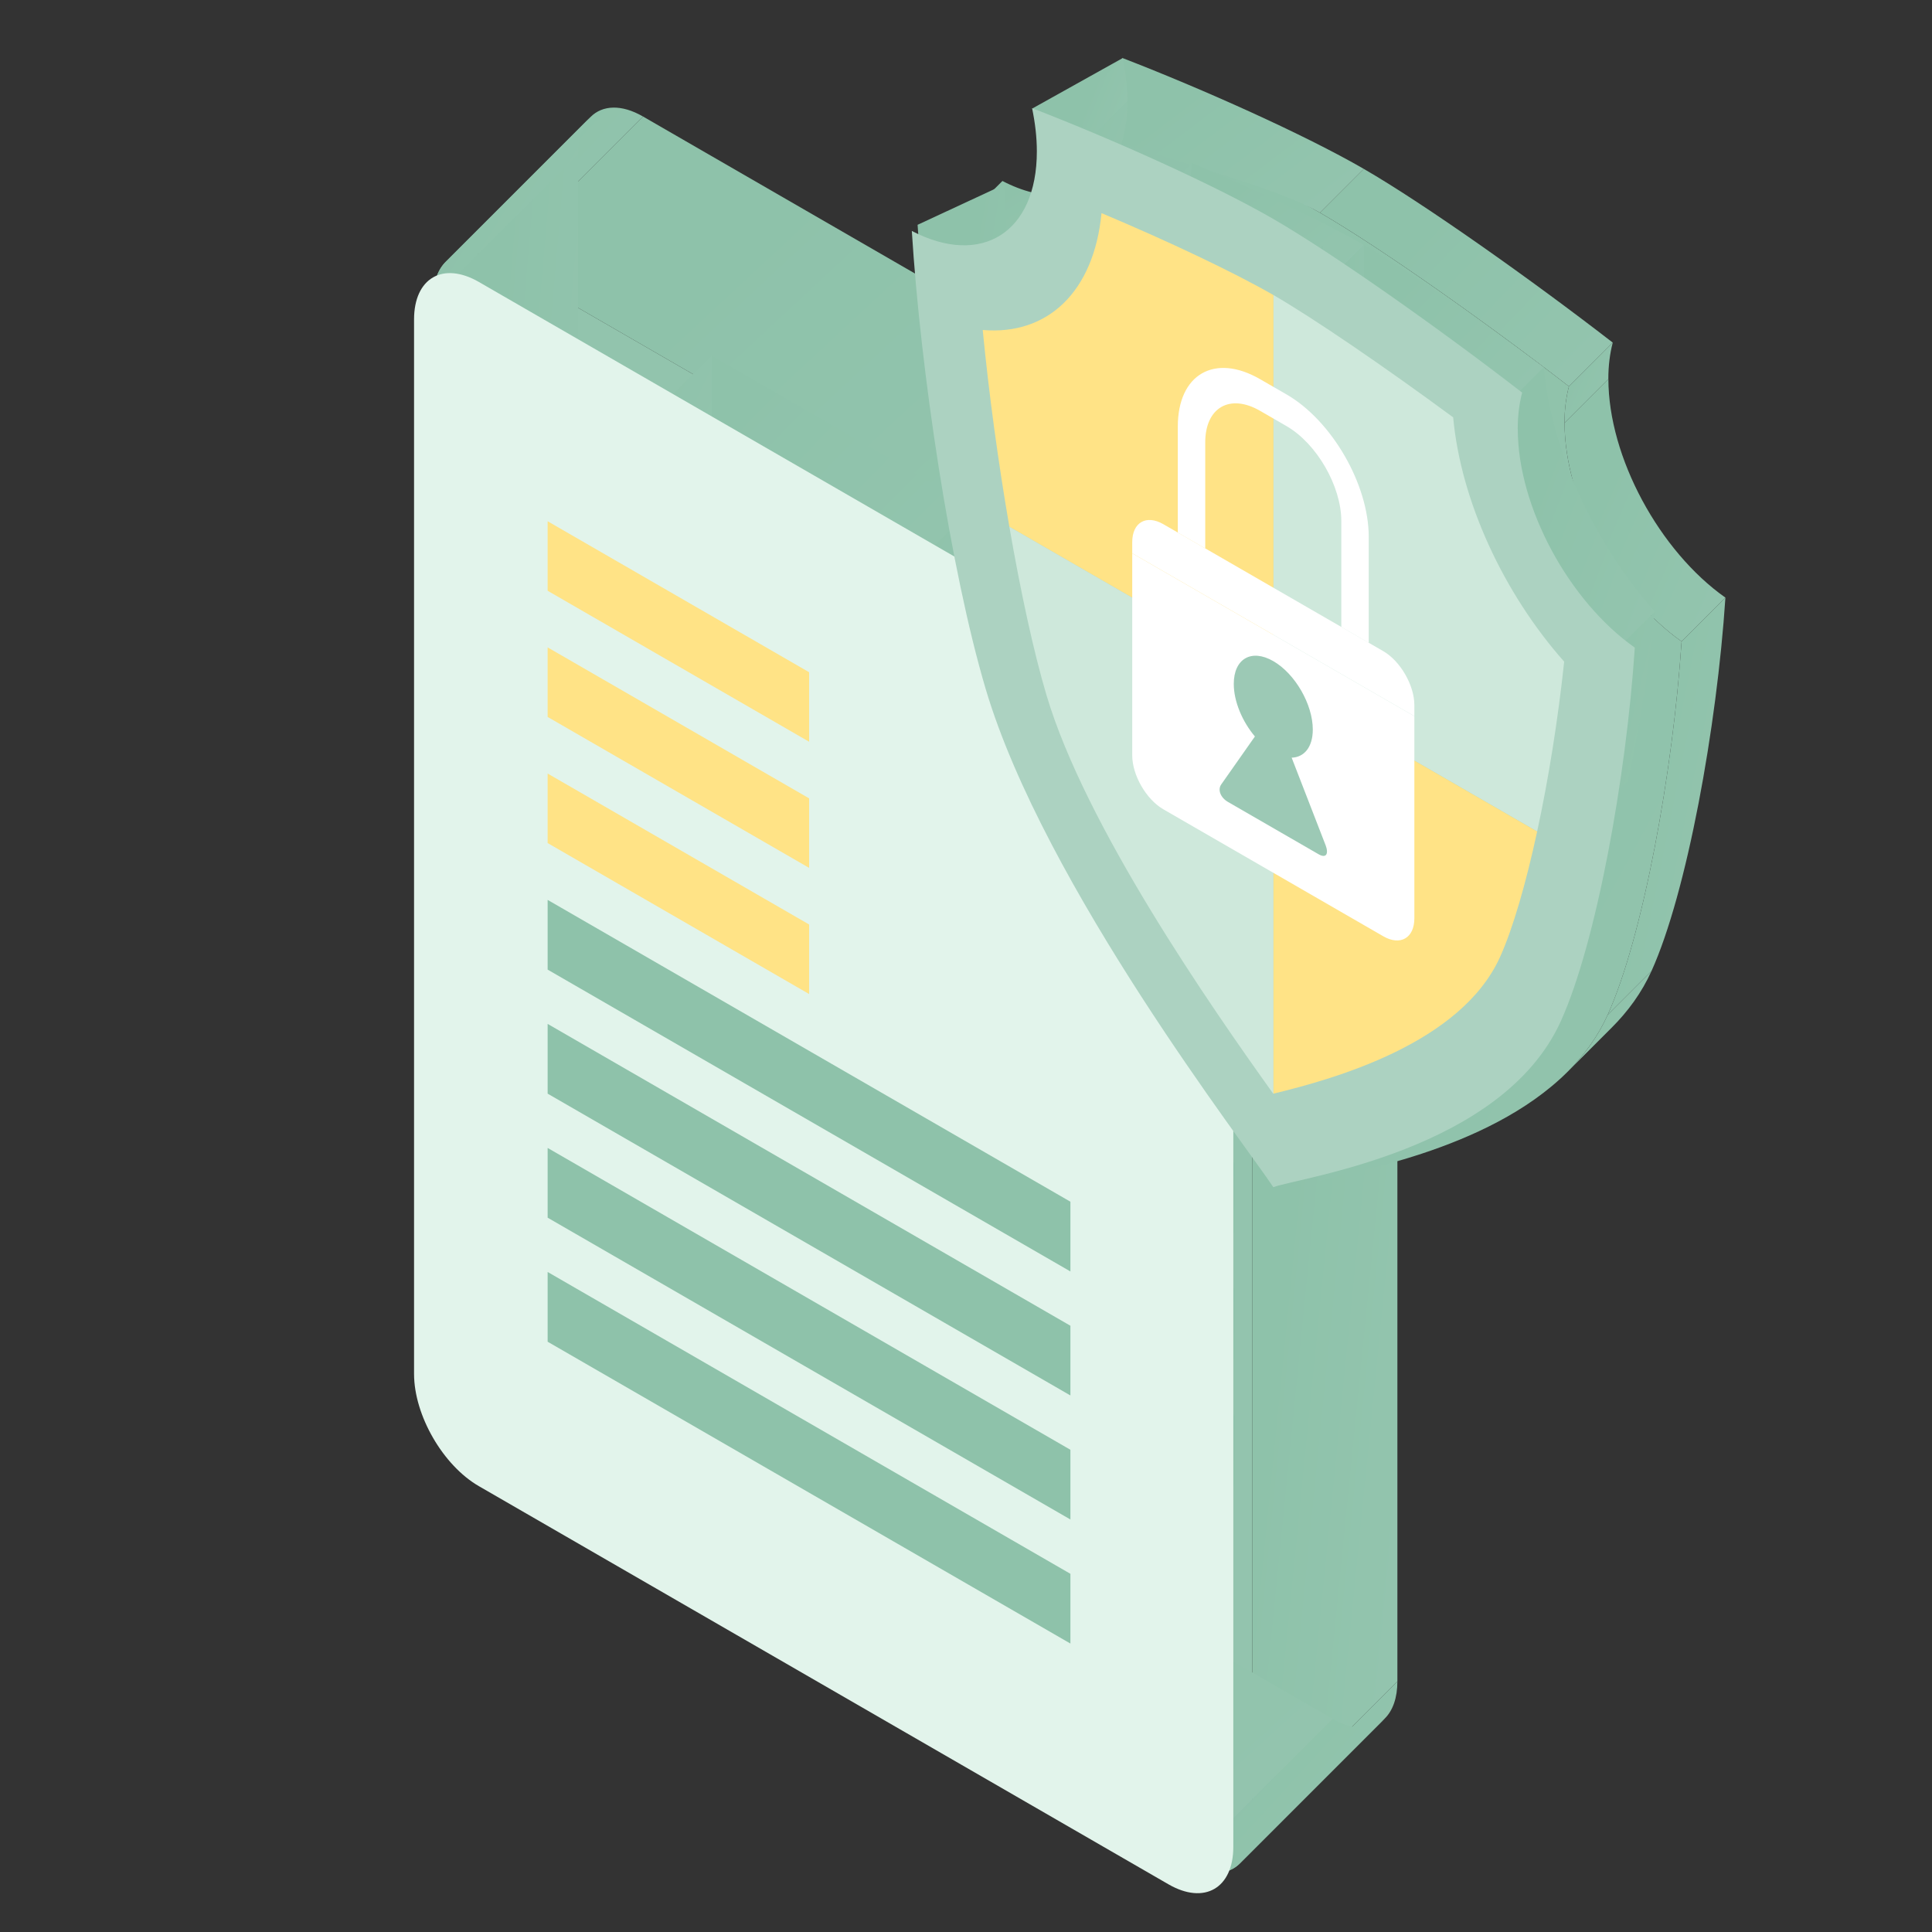 <svg width="70" height="70" viewBox="0 0 70 70" fill="none" xmlns="http://www.w3.org/2000/svg">
<rect x="0" y="0" width="70" height="70" fill="#333333" stroke="none"/>
<path d="M38.025 21.013L18.042 9.476C17.262 9.025 16.572 9.063 16.145 9.49C15.861 9.774 15.693 10.232 15.693 10.832V49.037C15.693 50.538 16.742 52.355 18.042 53.106L43.026 67.53C43.806 67.981 44.496 67.943 44.923 67.516C45.207 67.231 45.375 66.774 45.375 66.174V33.743L38.025 21.013Z" fill="url(#paint0_linear_76_329)"/>
<path d="M38.025 26.787C38.025 28.288 39.074 30.105 40.374 30.856L45.375 33.743L38.025 21.013V26.787Z" fill="url(#paint1_linear_76_329)"/>
<path d="M21.234 47.562V37.968L20.417 37.496V48.034L29.543 53.303V52.359L21.234 47.562Z" fill="url(#paint2_linear_76_329)"/>
<path d="M23.609 43.805L22.038 42.899V47.35L23.609 48.257V43.805Z" fill="url(#paint3_linear_76_329)"/>
<path d="M25.765 43.192L24.195 42.286V48.595L25.765 49.502V43.192Z" fill="url(#paint4_linear_76_329)"/>
<path d="M27.921 42.913L26.351 42.007V49.84L27.921 50.746V42.913Z" fill="url(#paint5_linear_76_329)"/>
<path d="M36.259 33.025C36.698 32.654 37.3 32.145 37.739 31.774C38.074 31.49 38.315 31.287 38.315 31.287C37.594 30.195 36.68 29.266 35.682 28.69C34.975 28.281 34.312 28.099 33.733 28.121L35.682 33.513C35.682 33.513 35.923 33.309 36.259 33.025Z" fill="url(#paint6_linear_76_329)"/>
<path d="M40.2 36.575C40.2 35.059 39.596 33.364 38.656 31.937C38.656 31.937 38.415 32.141 38.08 32.424C37.641 32.796 37.039 33.305 36.6 33.676C36.264 33.96 36.024 34.163 36.024 34.163L40.194 36.809C40.194 36.727 40.207 36.66 40.207 36.578L40.2 36.575Z" fill="url(#paint7_linear_76_329)"/>
<path d="M35.554 34.382L33.604 28.991C33.041 29.01 32.554 29.216 32.181 29.589C31.675 30.095 31.377 30.906 31.377 31.971C31.377 34.639 33.25 37.875 35.554 39.205C36.966 40.021 38.173 39.952 38.92 39.205C39.393 38.733 39.682 37.99 39.724 37.028L35.554 34.382Z" fill="url(#paint8_linear_76_329)"/>
<path d="M39.473 42.798L20.533 31.863V34.39L39.473 45.325V42.798Z" fill="url(#paint9_linear_76_329)"/>
<path d="M30.006 32.755L20.533 27.285V29.804L30.006 35.274V32.755Z" fill="url(#paint10_linear_76_329)"/>
<path d="M30.006 28.184L20.533 22.715V25.234L30.006 30.704V28.184Z" fill="url(#paint11_linear_76_329)"/>
<path d="M30.006 23.614L20.533 18.144V20.664L30.006 26.133V23.614Z" fill="url(#paint12_linear_76_329)"/>
<path d="M39.48 51.943L31.377 47.265V49.784L39.48 54.462V51.943Z" fill="url(#paint13_linear_76_329)"/>
<path d="M39.48 56.521L31.377 51.843V54.362L39.48 59.04V56.521Z" fill="url(#paint14_linear_76_329)"/>
<path d="M39.48 47.372L31.377 42.694V45.214L39.48 49.892V47.372Z" fill="url(#paint15_linear_76_329)"/>
<path d="M43.28 15.758L50.63 28.488L45.375 33.743L38.025 21.013L43.28 15.758Z" fill="url(#paint16_linear_76_329)"/>
<path d="M43.28 21.532V15.758L38.025 21.013V26.787L43.28 21.532Z" fill="url(#paint17_linear_76_329)"/>
<path d="M23.297 4.221L43.28 15.758L38.025 21.013L18.042 9.476L23.297 4.221Z" fill="url(#paint18_linear_76_329)"/>
<path d="M50.63 28.488L45.629 25.601L40.374 30.856L45.375 33.743L50.63 28.488Z" fill="url(#paint19_linear_76_329)"/>
<path d="M45.629 25.601C44.329 24.851 43.28 23.034 43.28 21.532L38.025 26.787C38.025 28.288 39.074 30.105 40.374 30.856L45.629 25.601Z" fill="url(#paint20_linear_76_329)"/>
<path d="M21.4 4.235C21.827 3.808 22.517 3.77 23.297 4.221L18.042 9.476C17.262 9.025 16.572 9.063 16.145 9.49L21.4 4.235Z" fill="url(#paint21_linear_76_329)"/>
<path d="M40.937 23.435C41.935 24.011 42.849 24.94 43.57 26.032L38.315 31.287C37.594 30.195 36.68 29.266 35.682 28.69L40.937 23.435Z" fill="url(#paint22_linear_76_329)"/>
<path d="M43.57 26.032L42.993 26.52L37.739 31.774L38.315 31.287L43.57 26.032Z" fill="url(#paint23_linear_76_329)"/>
<path d="M38.987 22.866C39.566 22.844 40.229 23.026 40.937 23.435L35.682 28.69C34.974 28.281 34.312 28.099 33.732 28.121L38.987 22.866Z" fill="url(#paint24_linear_76_329)"/>
<path d="M43.335 27.169L43.911 26.682L38.656 31.937L38.08 32.424L43.335 27.169Z" fill="url(#paint25_linear_76_329)"/>
<path d="M20.948 5.577C20.948 4.977 21.115 4.52 21.4 4.235L16.145 9.49C15.861 9.774 15.693 10.232 15.693 10.832L20.948 5.577Z" fill="url(#paint26_linear_76_329)"/>
<path d="M43.911 26.682C44.85 28.109 45.455 29.804 45.455 31.32L40.2 36.575C40.2 35.058 39.596 33.364 38.656 31.937L43.911 26.682Z" fill="url(#paint27_linear_76_329)"/>
<path d="M35.261 20.879V18.359L30.006 23.614V26.134L35.261 20.879Z" fill="url(#paint28_linear_76_329)"/>
<path d="M42.993 26.52L41.514 27.771L36.259 33.026L37.739 31.774L42.993 26.52Z" fill="url(#paint29_linear_76_329)"/>
<path d="M35.261 18.359L25.787 12.89L20.533 18.145L30.006 23.614L35.261 18.359Z" fill="url(#paint30_linear_76_329)"/>
<path d="M41.855 28.421L43.334 27.169L38.08 32.424L36.6 33.676L41.855 28.421Z" fill="url(#paint31_linear_76_329)"/>
<path d="M40.937 28.258L38.987 22.866L33.732 28.121L35.682 33.513L40.937 28.258Z" fill="url(#paint32_linear_76_329)"/>
<path d="M45.455 31.32L45.462 31.323L40.207 36.578L40.2 36.574L45.455 31.32Z" fill="url(#paint33_linear_76_329)"/>
<path d="M37.436 24.334C37.809 23.961 38.295 23.755 38.859 23.736L33.604 28.99C33.041 29.009 32.554 29.216 32.181 29.589L37.436 24.334Z" fill="url(#paint34_linear_76_329)"/>
<path d="M45.462 31.323C45.462 31.405 45.449 31.472 45.449 31.554L40.194 36.809C40.194 36.727 40.207 36.66 40.207 36.578L45.462 31.323Z" fill="url(#paint35_linear_76_329)"/>
<path d="M38.858 23.736L40.809 29.127L35.554 34.382L33.604 28.99L38.858 23.736Z" fill="url(#paint36_linear_76_329)"/>
<path d="M41.514 27.771L40.937 28.258L35.682 33.513L36.259 33.026L41.514 27.771Z" fill="url(#paint37_linear_76_329)"/>
<path d="M45.449 31.554L41.279 28.908L36.024 34.163L40.194 36.809L45.449 31.554Z" fill="url(#paint38_linear_76_329)"/>
<path d="M41.279 28.908L41.855 28.421L36.6 33.676L36.024 34.163L41.279 28.908Z" fill="url(#paint39_linear_76_329)"/>
<path d="M40.809 29.127L44.979 31.773L39.724 37.028L35.554 34.382L40.809 29.127Z" fill="url(#paint40_linear_76_329)"/>
<path d="M25.787 15.409L35.261 20.878L30.006 26.133L20.533 20.663L25.787 15.409Z" fill="url(#paint41_linear_76_329)"/>
<path d="M44.979 31.773C44.937 32.735 44.648 33.478 44.175 33.95L38.921 39.204C39.393 38.732 39.682 37.99 39.724 37.028L44.979 31.773Z" fill="url(#paint42_linear_76_329)"/>
<path d="M25.787 12.89V15.409L20.533 20.664V18.145L25.787 12.89Z" fill="url(#paint43_linear_76_329)"/>
<path d="M36.632 26.716C36.632 25.652 36.93 24.841 37.435 24.335L32.181 29.589C31.675 30.095 31.377 30.906 31.377 31.971L36.632 26.716Z" fill="url(#paint44_linear_76_329)"/>
<path d="M35.261 25.449V22.929L30.006 28.184V30.704L35.261 25.449Z" fill="url(#paint45_linear_76_329)"/>
<path d="M35.261 22.93L25.787 17.46L20.533 22.715L30.006 28.184L35.261 22.93Z" fill="url(#paint46_linear_76_329)"/>
<path d="M44.175 33.95C43.428 34.698 42.221 34.766 40.809 33.951L35.554 39.206C36.966 40.021 38.173 39.953 38.92 39.205L44.175 33.95Z" fill="url(#paint47_linear_76_329)"/>
<path d="M40.809 33.95C38.505 32.62 36.632 29.384 36.632 26.716L31.377 31.97C31.377 34.638 33.25 37.875 35.554 39.205L40.809 33.95Z" fill="url(#paint48_linear_76_329)"/>
<path d="M25.787 19.979L35.261 25.449L30.006 30.704L20.533 25.234L25.787 19.979Z" fill="url(#paint49_linear_76_329)"/>
<path d="M25.787 17.46V19.979L20.533 25.234V22.715L25.787 17.46Z" fill="url(#paint50_linear_76_329)"/>
<path d="M35.261 30.019V27.5L30.006 32.755V35.274L35.261 30.019Z" fill="url(#paint51_linear_76_329)"/>
<path d="M50.63 28.488V60.919L45.375 66.174V33.743L50.63 28.488Z" fill="url(#paint52_linear_76_329)"/>
<path d="M44.728 40.07V37.544L39.473 42.798V45.325L44.728 40.07Z" fill="url(#paint53_linear_76_329)"/>
<path d="M35.261 27.5L25.787 22.03L20.533 27.285L30.006 32.755L35.261 27.5Z" fill="url(#paint54_linear_76_329)"/>
<path d="M25.787 24.55L35.261 30.019L30.006 35.274L20.533 29.805L25.787 24.55Z" fill="url(#paint55_linear_76_329)"/>
<path d="M44.728 37.543L25.787 26.608L20.533 31.863L39.473 42.798L44.728 37.543Z" fill="url(#paint56_linear_76_329)"/>
<path d="M25.787 22.03V24.549L20.533 29.804V27.285L25.787 22.03Z" fill="url(#paint57_linear_76_329)"/>
<path d="M44.734 44.637V42.118L39.48 47.373V49.892L44.734 44.637Z" fill="url(#paint58_linear_76_329)"/>
<path d="M44.735 42.118L36.632 37.44L31.377 42.694L39.48 47.373L44.735 42.118Z" fill="url(#paint59_linear_76_329)"/>
<path d="M25.787 29.135L44.728 40.07L39.473 45.325L20.533 34.39L25.787 29.135Z" fill="url(#paint60_linear_76_329)"/>
<path d="M36.632 39.959L44.735 44.637L39.48 49.891L31.377 45.213L36.632 39.959Z" fill="url(#paint61_linear_76_329)"/>
<path d="M36.632 37.44V39.959L31.377 45.214V42.694L36.632 37.44Z" fill="url(#paint62_linear_76_329)"/>
<path d="M25.787 26.608V29.135L20.533 34.389V31.863L25.787 26.608Z" fill="url(#paint63_linear_76_329)"/>
<path d="M44.734 49.207V46.688L39.48 51.943V54.462L44.734 49.207Z" fill="url(#paint64_linear_76_329)"/>
<path d="M44.735 46.688L36.632 42.01L31.377 47.265L39.48 51.943L44.735 46.688Z" fill="url(#paint65_linear_76_329)"/>
<path d="M20.948 43.782V5.577L15.693 10.832V49.037L20.948 43.782Z" fill="url(#paint66_linear_76_329)"/>
<path d="M33.176 37.659L31.605 36.752L26.351 42.007L27.921 42.914L33.176 37.659Z" fill="url(#paint67_linear_76_329)"/>
<path d="M36.632 44.529L44.735 49.207L39.48 54.462L31.377 49.784L36.632 44.529Z" fill="url(#paint68_linear_76_329)"/>
<path d="M25.672 32.241L26.489 32.713L21.234 37.968L20.417 37.496L25.672 32.241Z" fill="url(#paint69_linear_76_329)"/>
<path d="M36.632 42.01V44.529L31.377 49.784V47.265L36.632 42.01Z" fill="url(#paint70_linear_76_329)"/>
<path d="M31.02 37.937L29.449 37.031L24.195 42.285L25.765 43.192L31.02 37.937Z" fill="url(#paint71_linear_76_329)"/>
<path d="M44.734 53.785V51.266L39.48 56.521V59.04L44.734 53.785Z" fill="url(#paint72_linear_76_329)"/>
<path d="M44.735 51.266L36.632 46.588L31.377 51.843L39.48 56.521L44.735 51.266Z" fill="url(#paint73_linear_76_329)"/>
<path d="M33.176 45.492V37.659L27.921 42.913V50.746L33.176 45.492Z" fill="url(#paint74_linear_76_329)"/>
<path d="M31.605 36.752V44.585L26.351 49.84V42.007L31.605 36.752Z" fill="url(#paint75_linear_76_329)"/>
<path d="M28.864 38.55L27.293 37.644L22.038 42.899L23.609 43.805L28.864 38.55Z" fill="url(#paint76_linear_76_329)"/>
<path d="M31.02 44.247V37.937L25.765 43.192V49.501L31.02 44.247Z" fill="url(#paint77_linear_76_329)"/>
<path d="M29.449 37.031V43.34L24.195 48.595V42.285L29.449 37.031Z" fill="url(#paint78_linear_76_329)"/>
<path d="M36.632 49.107L44.735 53.785L39.48 59.04L31.377 54.361L36.632 49.107Z" fill="url(#paint79_linear_76_329)"/>
<path d="M26.489 32.713V42.307L21.234 47.562V37.968L26.489 32.713Z" fill="url(#paint80_linear_76_329)"/>
<path d="M50.63 60.919C50.63 61.52 50.462 61.977 50.177 62.261L44.923 67.516C45.207 67.231 45.375 66.774 45.375 66.174L50.63 60.919Z" fill="url(#paint81_linear_76_329)"/>
<path d="M36.632 46.588V49.107L31.377 54.362V51.843L36.632 46.588Z" fill="url(#paint82_linear_76_329)"/>
<path d="M25.672 42.779V32.241L20.417 37.496V48.034L25.672 42.779Z" fill="url(#paint83_linear_76_329)"/>
<path d="M28.864 43.002V38.55L23.609 43.805V48.257L28.864 43.002Z" fill="url(#paint84_linear_76_329)"/>
<path d="M27.293 37.644V42.095L22.038 47.35V42.899L27.293 37.644Z" fill="url(#paint85_linear_76_329)"/>
<path d="M31.605 44.585L33.176 45.491L27.921 50.746L26.351 49.84L31.605 44.585Z" fill="url(#paint86_linear_76_329)"/>
<path d="M34.798 47.104V48.048L29.543 53.303V52.359L34.798 47.104Z" fill="url(#paint87_linear_76_329)"/>
<path d="M50.177 62.261C49.751 62.688 49.061 62.726 48.281 62.276L43.026 67.53C43.806 67.981 44.496 67.943 44.922 67.516L50.177 62.261Z" fill="url(#paint88_linear_76_329)"/>
<path d="M29.449 43.34L31.02 44.247L25.765 49.502L24.195 48.595L29.449 43.34Z" fill="url(#paint89_linear_76_329)"/>
<path d="M26.489 42.307L34.797 47.104L29.543 52.359L21.234 47.562L26.489 42.307Z" fill="url(#paint90_linear_76_329)"/>
<path d="M27.293 42.095L28.864 43.002L23.609 48.257L22.038 47.35L27.293 42.095Z" fill="url(#paint91_linear_76_329)"/>
<path d="M34.797 48.048L25.672 42.779L20.417 48.034L29.543 53.303L34.797 48.048Z" fill="url(#paint92_linear_76_329)"/>
<path d="M48.281 62.276L23.297 47.851L18.042 53.106L43.026 67.53L48.281 62.276Z" fill="url(#paint93_linear_76_329)"/>
<path d="M23.297 47.851C21.997 47.1 20.948 45.283 20.948 43.782L15.693 49.037C15.693 50.538 16.742 52.355 18.042 53.106L23.297 47.851Z" fill="url(#paint94_linear_76_329)"/>
<path d="M37.335 21.755L17.352 10.217C16.052 9.467 15.002 10.072 15.002 11.574V49.779C15.002 51.28 16.052 53.097 17.352 53.847L42.336 68.272C43.636 69.023 44.685 68.417 44.685 66.916V34.485L37.335 21.755Z" fill="#E2F4EB"/>
<path d="M37.335 27.529C37.335 29.03 38.384 30.847 39.684 31.598L44.684 34.485L37.335 21.755V27.529Z" fill="#EAF4EF"/>
<path d="M38.783 43.54L19.842 32.605V35.131L38.783 46.067V43.54Z" fill="#8EC2AA"/>
<path d="M38.783 48.034L19.842 37.098V39.625L38.783 50.56V48.034Z" fill="#8EC2AA"/>
<path d="M38.783 52.528L19.842 41.592V44.119L38.783 55.054V52.528Z" fill="#8EC2AA"/>
<path d="M38.783 57.022L19.842 46.086V48.613L38.783 59.549V57.022Z" fill="#8EC2AA"/>
<path d="M29.316 33.496L19.842 28.027V30.546L29.316 36.016V33.496Z" fill="#FFE386"/>
<path d="M29.316 28.926L19.842 23.456V25.976L29.316 31.445V28.926Z" fill="#FFE386"/>
<path d="M29.316 24.356L19.842 18.886V21.405L29.316 26.875V24.356Z" fill="#FFE386"/>
<path d="M56.685 15.322C56.685 14.834 56.742 14.393 56.845 14.001C53.904 11.724 49.987 8.955 47.827 7.708C45.666 6.46 41.992 4.815 39.089 3.693C39.199 4.224 39.262 4.752 39.262 5.26C39.262 6.475 38.921 7.401 38.343 7.979C37.52 8.802 36.215 8.916 34.732 8.144C35.043 13.188 36.129 20.428 37.408 24.738C39.528 31.877 46.858 41.31 47.829 42.788C48.639 42.491 53.859 41.769 56.805 38.824C57.396 38.234 57.895 37.554 58.249 36.77C59.531 33.935 60.618 27.929 60.927 23.241C58.543 21.561 56.687 18.154 56.687 15.32L56.685 15.322Z" fill="url(#paint95_linear_76_329)"/>
<path d="M57.389 29.903C57.798 28.014 58.144 25.854 58.367 23.748C56.176 21.275 54.624 17.931 54.346 14.898C51.856 13.061 49.297 11.312 47.834 10.465V24.384L57.389 29.901V29.903Z" fill="url(#paint96_linear_76_329)"/>
<path d="M47.834 10.467L47.827 10.463C46.42 9.651 44.013 8.51 41.605 7.498C41.47 8.903 40.994 9.998 40.268 10.725C39.515 11.478 38.493 11.835 37.301 11.732C37.525 14.053 37.867 16.552 38.266 18.862L47.834 24.386V10.467Z" fill="url(#paint97_linear_76_329)"/>
<path d="M38.266 18.862C38.674 21.222 39.143 23.386 39.61 24.958C41.022 29.712 45.565 36.245 47.827 39.403C47.829 39.404 47.833 39.402 47.834 39.401V24.386L38.266 18.862Z" fill="url(#paint98_linear_76_329)"/>
<path d="M47.834 24.386V39.401C49.65 38.961 52.926 38.048 54.881 36.094C55.364 35.611 55.766 35.065 56.045 34.447C56.512 33.412 56.981 31.791 57.389 29.903L47.834 24.386Z" fill="url(#paint99_linear_76_329)"/>
<path d="M52.94 25.322C52.94 24.605 52.432 23.726 51.812 23.368L43.846 18.769C43.473 18.553 43.141 18.573 42.935 18.779C42.798 18.916 42.718 19.134 42.718 19.42V19.822L52.94 25.724V25.322Z" fill="url(#paint100_linear_76_329)"/>
<path d="M42.718 19.824V27.145C42.718 27.861 43.225 28.741 43.846 29.099L51.812 33.698C52.184 33.913 52.516 33.893 52.722 33.688C52.859 33.551 52.94 33.333 52.94 33.047V25.726L42.718 19.824Z" fill="url(#paint101_linear_76_329)"/>
<path d="M51.286 23.067L50.293 22.493V18.653C50.293 17.389 49.402 15.846 48.307 15.214L47.348 14.66C46.691 14.28 46.107 14.314 45.745 14.676C45.505 14.916 45.362 15.302 45.362 15.807V19.647L44.369 19.073V15.233C44.369 14.475 44.582 13.897 44.943 13.536C45.485 12.993 46.361 12.943 47.348 13.513L48.307 14.066C49.95 15.015 51.286 17.329 51.286 19.227V23.067Z" fill="url(#paint102_linear_76_329)"/>
<path d="M49.715 30.377L48.494 27.228C48.688 27.222 48.856 27.151 48.985 27.023C49.158 26.85 49.26 26.573 49.26 26.209C49.26 25.297 48.62 24.186 47.829 23.729C47.353 23.455 46.933 23.479 46.673 23.739C46.499 23.912 46.397 24.19 46.397 24.556C46.397 25.191 46.708 25.921 47.163 26.46L45.942 28.198C45.806 28.391 45.917 28.675 46.189 28.833L49.47 30.727C49.594 30.799 49.684 30.804 49.733 30.755C49.791 30.698 49.79 30.565 49.717 30.378L49.715 30.377Z" fill="url(#paint103_linear_76_329)"/>
<path d="M58.433 12.413C58.33 12.805 58.273 13.246 58.273 13.734L56.685 15.322C56.685 14.834 56.742 14.393 56.845 14.001L58.433 12.413Z" fill="url(#paint104_linear_76_329)"/>
<path d="M49.414 6.12C51.575 7.367 55.492 10.136 58.433 12.413L56.845 14.001C53.904 11.724 49.987 8.955 47.827 7.708L49.414 6.12Z" fill="url(#paint105_linear_76_329)"/>
<path d="M58.273 13.733L58.275 13.732L56.687 15.32L56.685 15.322L58.273 13.733Z" fill="url(#paint106_linear_76_329)"/>
<path d="M58.275 13.732C58.275 16.567 60.13 19.973 62.515 21.653L60.927 23.241C58.543 21.561 56.687 18.154 56.687 15.32L58.275 13.732Z" fill="url(#paint107_linear_76_329)"/>
<path d="M49.422 8.877C50.885 9.724 53.444 11.473 55.934 13.31L54.346 14.898C51.856 13.061 49.297 11.312 47.834 10.465L49.422 8.877Z" fill="url(#paint108_linear_76_329)"/>
<path d="M40.676 2.105C43.58 3.227 47.254 4.872 49.415 6.12L47.827 7.708C45.666 6.46 40.189 5.342 37.409 3.928L40.676 2.105Z" fill="url(#paint109_linear_76_329)"/>
<path d="M49.414 8.875L49.422 8.88L47.834 10.468L47.827 10.463L49.414 8.875Z" fill="url(#paint110_linear_76_329)"/>
<path d="M55.934 13.31C56.212 16.343 57.764 19.687 59.956 22.16L58.368 23.748C56.176 21.275 54.624 17.931 54.346 14.898L55.934 13.31Z" fill="url(#paint111_linear_76_329)"/>
<path d="M43.193 5.91C45.601 6.922 48.008 8.063 49.415 8.875L47.827 10.463C46.421 9.651 44.013 8.51 41.605 7.498L43.193 5.91Z" fill="url(#paint112_linear_76_329)"/>
<path d="M40.85 3.672C40.85 3.164 40.787 2.637 40.677 2.105L39.089 3.693C39.2 4.225 39.262 4.752 39.262 5.26L40.85 3.672Z" fill="url(#paint113_linear_76_329)"/>
<path d="M49.895 12.478L48.936 11.925L47.348 13.512L48.307 14.066L49.895 12.478Z" fill="url(#paint114_linear_76_329)"/>
<path d="M52.874 17.639C52.874 15.741 51.538 13.427 49.895 12.478L48.307 14.066C49.95 15.015 51.286 17.329 51.286 19.227L52.874 17.639Z" fill="url(#paint115_linear_76_329)"/>
<path d="M48.936 13.072L49.895 13.626L48.307 15.213L47.348 14.66L48.936 13.072Z" fill="url(#paint116_linear_76_329)"/>
<path d="M48.936 11.925C47.949 11.355 47.073 11.406 46.531 11.948L44.943 13.536C45.485 12.993 46.361 12.943 47.348 13.513L48.936 11.925Z" fill="url(#paint117_linear_76_329)"/>
<path d="M49.895 13.626C50.99 14.258 51.881 15.801 51.881 17.065L50.293 18.653C50.293 17.389 49.402 15.846 48.307 15.214L49.895 13.626Z" fill="url(#paint118_linear_76_329)"/>
<path d="M39.931 6.391C40.509 5.813 40.85 4.887 40.85 3.672L39.262 5.26C39.262 6.475 38.921 7.401 38.343 7.979L39.931 6.391Z" fill="url(#paint119_linear_76_329)"/>
<path d="M47.333 13.088C47.695 12.727 48.279 12.693 48.936 13.072L47.348 14.66C46.691 14.281 46.107 14.315 45.745 14.676L47.333 13.088Z" fill="url(#paint120_linear_76_329)"/>
<path d="M41.856 9.137C42.582 8.41 43.057 7.315 43.193 5.91L41.605 7.498C41.47 8.903 40.994 9.998 40.268 10.725L41.856 9.137Z" fill="url(#paint121_linear_76_329)"/>
<path d="M59.956 22.16C59.732 24.266 59.386 26.426 58.977 28.315L57.389 29.903C57.798 28.014 58.144 25.854 58.367 23.748L59.956 22.16Z" fill="url(#paint122_linear_76_329)"/>
<path d="M49.422 22.796V8.877L47.834 10.465V24.384L49.422 22.796Z" fill="url(#paint123_linear_76_329)"/>
<path d="M47.936 8.88V22.798L46.348 24.386V10.468L47.936 8.88Z" fill="url(#paint124_linear_76_329)"/>
<path d="M45.464 14.219C45.464 13.714 45.606 13.329 45.847 13.088L44.259 14.676C44.019 14.916 43.876 15.302 43.876 15.807L45.464 14.219Z" fill="url(#paint125_linear_76_329)"/>
<path d="M45.044 11.948C44.684 12.309 44.47 12.887 44.47 13.645L42.882 15.233C42.882 14.475 43.096 13.897 43.456 13.536L45.044 11.948Z" fill="url(#paint126_linear_76_329)"/>
<path d="M51.388 21.479V17.639L49.8 19.227V23.067L51.388 21.479Z" fill="url(#paint127_linear_76_329)"/>
<path d="M50.394 17.065V20.905L48.806 22.493V18.653L50.394 17.065Z" fill="url(#paint128_linear_76_329)"/>
<path d="M62.515 21.653C62.206 26.341 61.119 32.347 59.837 35.182L58.249 36.77C59.531 33.935 60.618 27.929 60.927 23.241L62.515 21.653Z" fill="url(#paint129_linear_76_329)"/>
<path d="M36.32 6.557C37.803 7.328 39.107 7.215 39.931 6.391L38.343 7.979C37.52 8.803 36.215 8.916 34.732 8.144L36.32 6.557Z" fill="url(#paint130_linear_76_329)"/>
<path d="M51.913 21.78C52.534 22.138 53.041 23.017 53.041 23.733L51.453 25.322C51.453 24.605 50.946 23.726 50.325 23.368L51.913 21.78Z" fill="url(#paint131_linear_76_329)"/>
<path d="M50.394 20.905L51.388 21.479L49.8 23.067L48.806 22.493L50.394 20.905Z" fill="url(#paint132_linear_76_329)"/>
<path d="M45.464 18.059V14.219L43.876 15.807V19.647L45.464 18.059Z" fill="url(#paint133_linear_76_329)"/>
<path d="M37.403 10.144C38.594 10.247 39.616 9.89 40.369 9.138L38.782 10.724C38.029 11.477 37.007 11.835 35.815 11.732L37.403 10.144Z" fill="url(#paint134_linear_76_329)"/>
<path d="M57.491 28.315V28.312L55.903 29.9V29.903L57.491 28.315Z" fill="url(#paint135_linear_76_329)"/>
<path d="M53.041 23.734V24.136L51.453 25.724V25.322L53.041 23.734Z" fill="url(#paint136_linear_76_329)"/>
<path d="M44.47 13.645V17.485L42.882 19.073V15.233L44.47 13.645Z" fill="url(#paint137_linear_76_329)"/>
<path d="M43.947 17.181L51.913 21.78L50.325 23.368L42.359 18.769L43.947 17.181Z" fill="url(#paint138_linear_76_329)"/>
<path d="M44.47 17.485L45.464 18.059L43.876 19.647L42.882 19.073L44.47 17.485Z" fill="url(#paint139_linear_76_329)"/>
<path d="M57.491 28.312L47.936 22.796L46.348 24.384L55.903 29.9L57.491 28.312Z" fill="url(#paint140_linear_76_329)"/>
<path d="M47.936 22.798L57.491 28.315L55.903 29.902L46.348 24.386L47.936 22.798Z" fill="url(#paint141_linear_76_329)"/>
<path d="M53.041 24.136L42.819 18.234L41.231 19.822L51.453 25.724L53.041 24.136Z" fill="url(#paint142_linear_76_329)"/>
<path d="M42.819 18.236L53.041 24.138L51.453 25.726L41.231 19.824L42.819 18.236Z" fill="url(#paint143_linear_76_329)"/>
<path d="M43.037 17.191C43.242 16.985 43.574 16.965 43.947 17.18L42.359 18.768C41.986 18.553 41.654 18.573 41.449 18.779L43.037 17.191Z" fill="url(#paint144_linear_76_329)"/>
<path d="M57.491 28.315C57.083 30.203 56.614 31.824 56.147 32.859L54.559 34.447C55.026 33.411 55.495 31.791 55.903 29.903L57.491 28.315Z" fill="url(#paint145_linear_76_329)"/>
<path d="M42.819 17.832C42.819 17.546 42.9 17.328 43.037 17.191L41.449 18.779C41.312 18.916 41.231 19.134 41.231 19.42L42.819 17.832Z" fill="url(#paint146_linear_76_329)"/>
<path d="M47.93 22.141C48.722 22.598 49.362 23.709 49.362 24.621L47.774 26.209C47.774 25.297 47.134 24.186 46.342 23.729L47.93 22.141Z" fill="url(#paint147_linear_76_329)"/>
<path d="M53.041 24.138V31.459L51.453 33.047V25.726L53.041 24.138Z" fill="url(#paint148_linear_76_329)"/>
<path d="M46.775 22.151C47.035 21.891 47.455 21.867 47.93 22.142L46.342 23.73C45.867 23.455 45.447 23.479 45.187 23.739L46.775 22.151Z" fill="url(#paint149_linear_76_329)"/>
<path d="M42.819 18.234V17.832L41.231 19.42V19.822L42.819 18.234Z" fill="url(#paint150_linear_76_329)"/>
<path d="M49.362 24.621C49.362 24.985 49.26 25.262 49.087 25.435L47.499 27.023C47.672 26.85 47.774 26.573 47.774 26.209L49.362 24.621Z" fill="url(#paint151_linear_76_329)"/>
<path d="M38.368 17.274C37.969 14.964 37.627 12.465 37.403 10.144L35.815 11.732C36.039 14.053 36.381 16.552 36.78 18.862L38.368 17.274Z" fill="url(#paint152_linear_76_329)"/>
<path d="M46.499 22.968C46.499 22.603 46.601 22.324 46.774 22.151L45.187 23.739C45.013 23.912 44.911 24.191 44.911 24.556L46.499 22.968Z" fill="url(#paint153_linear_76_329)"/>
<path d="M49.086 25.435C48.958 25.564 48.79 25.634 48.595 25.64L47.007 27.228C47.202 27.222 47.37 27.151 47.498 27.023L49.086 25.435Z" fill="url(#paint154_linear_76_329)"/>
<path d="M47.936 22.798L38.368 17.274L36.78 18.862L46.348 24.386L47.936 22.798Z" fill="url(#paint155_linear_76_329)"/>
<path d="M47.265 24.872C46.81 24.333 46.499 23.603 46.499 22.968L44.911 24.556C44.911 25.191 45.222 25.921 45.677 26.46L47.265 24.872Z" fill="url(#paint156_linear_76_329)"/>
<path d="M48.595 25.64L49.817 28.789L48.229 30.377L47.007 27.228L48.595 25.64Z" fill="url(#paint157_linear_76_329)"/>
<path d="M56.147 32.859C55.868 33.477 55.465 34.023 54.983 34.506L53.397 36.092C53.879 35.61 54.28 35.064 54.559 34.447L56.147 32.859Z" fill="url(#paint158_linear_76_329)"/>
<path d="M59.837 35.182C59.483 35.966 58.984 36.646 58.393 37.236L56.807 38.822C57.397 38.232 57.896 37.553 58.249 36.77L59.837 35.182Z" fill="url(#paint159_linear_76_329)"/>
<path d="M37.51 23.15C36.23 18.84 36.693 11.732 36.382 6.688L33.246 8.145C33.557 13.188 34.642 20.428 35.922 24.738L37.51 23.15Z" fill="url(#paint160_linear_76_329)"/>
<path d="M53.041 31.459C53.041 31.745 52.96 31.963 52.824 32.1L51.236 33.688C51.373 33.551 51.453 33.333 51.453 33.047L53.041 31.459Z" fill="url(#paint161_linear_76_329)"/>
<path d="M49.817 28.789L49.819 28.79L48.231 30.378L48.229 30.377L49.817 28.789Z" fill="url(#paint162_linear_76_329)"/>
<path d="M42.819 25.557V18.236L41.231 19.824V27.145L42.819 25.557Z" fill="url(#paint163_linear_76_329)"/>
<path d="M46.044 26.61L47.265 24.872L45.677 26.46L44.456 28.198L46.044 26.61Z" fill="url(#paint164_linear_76_329)"/>
<path d="M49.819 28.79C49.891 28.978 49.892 29.11 49.835 29.167L48.247 30.755C48.304 30.698 48.303 30.566 48.231 30.378L49.819 28.79Z" fill="url(#paint165_linear_76_329)"/>
<path d="M49.835 29.167C49.786 29.216 49.696 29.21 49.572 29.139L47.984 30.727C48.108 30.799 48.198 30.804 48.247 30.755L49.835 29.167Z" fill="url(#paint166_linear_76_329)"/>
<path d="M52.824 32.1C52.618 32.305 52.286 32.325 51.913 32.11L50.325 33.698C50.698 33.913 51.03 33.893 51.236 33.688L52.824 32.1Z" fill="url(#paint167_linear_76_329)"/>
<path d="M49.572 29.139L46.291 27.245L44.703 28.833L47.984 30.727L49.572 29.139Z" fill="url(#paint168_linear_76_329)"/>
<path d="M46.291 27.245C46.018 27.088 45.908 26.803 46.044 26.61L44.456 28.198C44.32 28.391 44.431 28.675 44.703 28.833L46.291 27.245Z" fill="url(#paint169_linear_76_329)"/>
<path d="M39.712 23.37C39.245 21.798 38.776 19.634 38.368 17.274L36.78 18.862C37.188 21.222 37.657 23.386 38.123 24.957L39.712 23.37Z" fill="url(#paint170_linear_76_329)"/>
<path d="M51.913 32.11L43.947 27.511L42.359 29.099L50.325 33.698L51.913 32.11Z" fill="url(#paint171_linear_76_329)"/>
<path d="M47.936 22.798V37.813L46.348 39.401V24.386L47.936 22.798Z" fill="url(#paint172_linear_76_329)"/>
<path d="M43.947 27.511C43.327 27.153 42.819 26.274 42.819 25.557L41.231 27.145C41.231 27.862 41.739 28.741 42.359 29.099L43.947 27.511Z" fill="url(#paint173_linear_76_329)"/>
<path d="M54.983 34.506C53.028 36.46 49.751 37.373 47.936 37.813L46.348 39.401C48.163 38.962 51.44 38.048 53.395 36.094L54.983 34.506Z" fill="url(#paint174_linear_76_329)"/>
<path d="M47.928 37.815C45.666 34.657 41.123 28.124 39.712 23.37L38.123 24.958C39.535 29.712 44.079 36.245 46.34 39.403L47.928 37.815Z" fill="url(#paint175_linear_76_329)"/>
<path d="M56.907 37.236C53.961 40.181 48.74 40.903 47.93 41.2L46.342 42.788C47.152 42.491 52.373 41.769 55.319 38.824L56.907 37.236Z" fill="url(#paint176_linear_76_329)"/>
<path d="M47.93 41.201C46.96 39.722 39.63 30.289 37.51 23.15L35.922 24.738C38.042 31.877 45.372 41.31 46.342 42.789L47.93 41.201Z" fill="url(#paint177_linear_76_329)"/>
<path d="M47.936 37.813C47.934 37.814 47.93 37.816 47.928 37.815L46.34 39.403C46.342 39.404 46.346 39.402 46.348 39.401L46.348 39.401L47.936 37.813L47.936 37.813Z" fill="url(#paint178_linear_76_329)"/>
<path d="M54.99 15.546C54.99 15.058 55.047 14.617 55.15 14.225C52.209 11.948 48.292 9.179 46.132 7.932C43.971 6.684 40.297 5.039 37.394 3.918C37.505 4.449 37.567 4.976 37.567 5.484C37.567 8.432 35.56 9.681 33.037 8.368C33.349 13.412 34.434 20.652 35.713 24.962C37.833 32.101 45.163 41.534 46.134 43.013C47.106 42.656 54.436 41.687 56.554 36.994C57.836 34.159 58.923 28.153 59.232 23.465C56.848 21.785 54.992 18.379 54.992 15.544L54.99 15.546Z" fill="#ACD2C1"/>
<path d="M55.694 30.127C56.103 28.238 56.449 26.078 56.673 23.973C54.481 21.499 52.929 18.155 52.651 15.122C50.161 13.286 47.602 11.536 46.14 10.69V24.608L55.694 30.125V30.127Z" fill="#CEE8DB"/>
<path d="M46.139 10.692L46.132 10.687C44.726 9.875 42.318 8.735 39.91 7.722C39.634 10.585 37.948 12.158 35.606 11.956C35.83 14.277 36.172 16.776 36.571 19.086L46.139 24.61V10.692Z" fill="#FFE386"/>
<path d="M36.571 19.086C36.98 21.446 37.448 23.61 37.915 25.182C39.327 29.936 43.87 36.469 46.132 39.627C46.134 39.628 46.138 39.626 46.139 39.625V24.61L36.571 19.086Z" fill="#CEE8DB"/>
<path d="M46.14 24.61V39.625C48.403 39.077 52.941 37.791 54.351 34.671C54.817 33.636 55.286 32.016 55.694 30.127L46.14 24.61Z" fill="#FFE386"/>
<path d="M51.245 25.546C51.245 24.829 50.737 23.95 50.117 23.592L42.151 18.993C41.53 18.635 41.023 18.928 41.023 19.644V20.046L51.245 25.948V25.546Z" fill="white"/>
<path d="M41.023 20.048V27.369C41.023 28.086 41.53 28.965 42.151 29.323L50.117 33.922C50.737 34.28 51.245 33.987 51.245 33.271V25.95L41.023 20.048Z" fill="white"/>
<path d="M49.592 23.291L48.598 22.717V18.877C48.598 17.613 47.707 16.07 46.612 15.438L45.653 14.884C44.559 14.252 43.668 14.766 43.668 16.031V19.871L42.674 19.297V15.457C42.674 13.559 44.01 12.788 45.653 13.737L46.612 14.29C48.256 15.239 49.592 17.553 49.592 19.451V23.291Z" fill="white"/>
<path d="M48.02 30.601L46.799 27.452C47.254 27.439 47.565 27.068 47.565 26.433C47.565 25.521 46.925 24.411 46.134 23.954C45.342 23.497 44.702 23.866 44.702 24.78C44.702 25.416 45.013 26.145 45.468 26.684L44.247 28.422C44.111 28.616 44.222 28.9 44.494 29.057L47.775 30.951C48.045 31.107 48.156 30.949 48.022 30.602L48.02 30.601Z" fill="#9CC9B5"/>
<defs>
<linearGradient id="paint0_linear_76_329" x1="-60.8" y1="-302.35" x2="596.818" y2="56.511" gradientUnits="userSpaceOnUse">
<stop stop-color="#8EC2AA"/>
<stop offset="1" stop-color="#9CC9B5"/>
</linearGradient>
<linearGradient id="paint1_linear_76_329" x1="-60.8" y1="-302.35" x2="596.818" y2="56.511" gradientUnits="userSpaceOnUse">
<stop stop-color="#8EC2AA"/>
<stop offset="1" stop-color="#9CC9B5"/>
</linearGradient>
<linearGradient id="paint2_linear_76_329" x1="-60.8" y1="-302.35" x2="596.818" y2="56.511" gradientUnits="userSpaceOnUse">
<stop stop-color="#8EC2AA"/>
<stop offset="1" stop-color="#9CC9B5"/>
</linearGradient>
<linearGradient id="paint3_linear_76_329" x1="-60.8" y1="-302.35" x2="596.818" y2="56.511" gradientUnits="userSpaceOnUse">
<stop stop-color="#8EC2AA"/>
<stop offset="1" stop-color="#9CC9B5"/>
</linearGradient>
<linearGradient id="paint4_linear_76_329" x1="-60.8" y1="-302.35" x2="596.818" y2="56.511" gradientUnits="userSpaceOnUse">
<stop stop-color="#8EC2AA"/>
<stop offset="1" stop-color="#9CC9B5"/>
</linearGradient>
<linearGradient id="paint5_linear_76_329" x1="-60.8" y1="-302.35" x2="596.818" y2="56.511" gradientUnits="userSpaceOnUse">
<stop stop-color="#8EC2AA"/>
<stop offset="1" stop-color="#9CC9B5"/>
</linearGradient>
<linearGradient id="paint6_linear_76_329" x1="-60.8" y1="-302.35" x2="596.818" y2="56.511" gradientUnits="userSpaceOnUse">
<stop stop-color="#8EC2AA"/>
<stop offset="1" stop-color="#9CC9B5"/>
</linearGradient>
<linearGradient id="paint7_linear_76_329" x1="-60.8" y1="-302.35" x2="596.818" y2="56.511" gradientUnits="userSpaceOnUse">
<stop stop-color="#8EC2AA"/>
<stop offset="1" stop-color="#9CC9B5"/>
</linearGradient>
<linearGradient id="paint8_linear_76_329" x1="-60.8" y1="-302.35" x2="596.818" y2="56.511" gradientUnits="userSpaceOnUse">
<stop stop-color="#8EC2AA"/>
<stop offset="1" stop-color="#9CC9B5"/>
</linearGradient>
<linearGradient id="paint9_linear_76_329" x1="-60.8" y1="-302.35" x2="596.818" y2="56.511" gradientUnits="userSpaceOnUse">
<stop stop-color="#8EC2AA"/>
<stop offset="1" stop-color="#9CC9B5"/>
</linearGradient>
<linearGradient id="paint10_linear_76_329" x1="-60.8" y1="-302.35" x2="596.818" y2="56.511" gradientUnits="userSpaceOnUse">
<stop stop-color="#8EC2AA"/>
<stop offset="1" stop-color="#9CC9B5"/>
</linearGradient>
<linearGradient id="paint11_linear_76_329" x1="-60.8" y1="-302.35" x2="596.818" y2="56.511" gradientUnits="userSpaceOnUse">
<stop stop-color="#8EC2AA"/>
<stop offset="1" stop-color="#9CC9B5"/>
</linearGradient>
<linearGradient id="paint12_linear_76_329" x1="-60.8" y1="-302.35" x2="596.818" y2="56.511" gradientUnits="userSpaceOnUse">
<stop stop-color="#8EC2AA"/>
<stop offset="1" stop-color="#9CC9B5"/>
</linearGradient>
<linearGradient id="paint13_linear_76_329" x1="-60.8" y1="-302.35" x2="596.818" y2="56.511" gradientUnits="userSpaceOnUse">
<stop stop-color="#8EC2AA"/>
<stop offset="1" stop-color="#9CC9B5"/>
</linearGradient>
<linearGradient id="paint14_linear_76_329" x1="-60.8" y1="-302.35" x2="596.818" y2="56.511" gradientUnits="userSpaceOnUse">
<stop stop-color="#8EC2AA"/>
<stop offset="1" stop-color="#9CC9B5"/>
</linearGradient>
<linearGradient id="paint15_linear_76_329" x1="-60.8" y1="-302.35" x2="596.818" y2="56.511" gradientUnits="userSpaceOnUse">
<stop stop-color="#8EC2AA"/>
<stop offset="1" stop-color="#9CC9B5"/>
</linearGradient>
<linearGradient id="paint16_linear_76_329" x1="44.327" y1="15.758" x2="74.773" y2="31.026" gradientUnits="userSpaceOnUse">
<stop stop-color="#8EC2AA"/>
<stop offset="1" stop-color="#9CC9B5"/>
</linearGradient>
<linearGradient id="paint17_linear_76_329" x1="40.653" y1="15.758" x2="54.883" y2="20.61" gradientUnits="userSpaceOnUse">
<stop stop-color="#8EC2AA"/>
<stop offset="1" stop-color="#9CC9B5"/>
</linearGradient>
<linearGradient id="paint18_linear_76_329" x1="30.661" y1="4.221" x2="66.037" y2="42.266" gradientUnits="userSpaceOnUse">
<stop stop-color="#8EC2AA"/>
<stop offset="1" stop-color="#9CC9B5"/>
</linearGradient>
<linearGradient id="paint19_linear_76_329" x1="45.502" y1="25.601" x2="62.608" y2="41.018" gradientUnits="userSpaceOnUse">
<stop stop-color="#8EC2AA"/>
<stop offset="1" stop-color="#9CC9B5"/>
</linearGradient>
<linearGradient id="paint20_linear_76_329" x1="41.827" y1="21.532" x2="58.973" y2="31.538" gradientUnits="userSpaceOnUse">
<stop stop-color="#8EC2AA"/>
<stop offset="1" stop-color="#9CC9B5"/>
</linearGradient>
<linearGradient id="paint21_linear_76_329" x1="19.721" y1="3.899" x2="31.485" y2="14.665" gradientUnits="userSpaceOnUse">
<stop stop-color="#8EC2AA"/>
<stop offset="1" stop-color="#9CC9B5"/>
</linearGradient>
<linearGradient id="paint22_linear_76_329" x1="39.626" y1="23.435" x2="55.347" y2="34.734" gradientUnits="userSpaceOnUse">
<stop stop-color="#8EC2AA"/>
<stop offset="1" stop-color="#9CC9B5"/>
</linearGradient>
<linearGradient id="paint23_linear_76_329" x1="40.654" y1="26.032" x2="52.19" y2="34.414" gradientUnits="userSpaceOnUse">
<stop stop-color="#8EC2AA"/>
<stop offset="1" stop-color="#9CC9B5"/>
</linearGradient>
<linearGradient id="paint24_linear_76_329" x1="37.335" y1="22.864" x2="49.548" y2="33.673" gradientUnits="userSpaceOnUse">
<stop stop-color="#8EC2AA"/>
<stop offset="1" stop-color="#9CC9B5"/>
</linearGradient>
<linearGradient id="paint25_linear_76_329" x1="40.995" y1="26.682" x2="52.531" y2="35.064" gradientUnits="userSpaceOnUse">
<stop stop-color="#8EC2AA"/>
<stop offset="1" stop-color="#9CC9B5"/>
</linearGradient>
<linearGradient id="paint26_linear_76_329" x1="18.546" y1="4.235" x2="31.019" y2="11.956" gradientUnits="userSpaceOnUse">
<stop stop-color="#8EC2AA"/>
<stop offset="1" stop-color="#9CC9B5"/>
</linearGradient>
<linearGradient id="paint27_linear_76_329" x1="42.056" y1="26.682" x2="58.606" y2="34.822" gradientUnits="userSpaceOnUse">
<stop stop-color="#8EC2AA"/>
<stop offset="1" stop-color="#9CC9B5"/>
</linearGradient>
<linearGradient id="paint28_linear_76_329" x1="32.633" y1="18.359" x2="45.507" y2="24.586" gradientUnits="userSpaceOnUse">
<stop stop-color="#8EC2AA"/>
<stop offset="1" stop-color="#9CC9B5"/>
</linearGradient>
<linearGradient id="paint29_linear_76_329" x1="39.626" y1="26.52" x2="52.772" y2="36.256" gradientUnits="userSpaceOnUse">
<stop stop-color="#8EC2AA"/>
<stop offset="1" stop-color="#9CC9B5"/>
</linearGradient>
<linearGradient id="paint30_linear_76_329" x1="27.897" y1="12.89" x2="50.547" y2="35.147" gradientUnits="userSpaceOnUse">
<stop stop-color="#8EC2AA"/>
<stop offset="1" stop-color="#9CC9B5"/>
</linearGradient>
<linearGradient id="paint31_linear_76_329" x1="39.967" y1="27.169" x2="53.113" y2="36.907" gradientUnits="userSpaceOnUse">
<stop stop-color="#8EC2AA"/>
<stop offset="1" stop-color="#9CC9B5"/>
</linearGradient>
<linearGradient id="paint32_linear_76_329" x1="37.335" y1="22.866" x2="54.977" y2="31.409" gradientUnits="userSpaceOnUse">
<stop stop-color="#8EC2AA"/>
<stop offset="1" stop-color="#9CC9B5"/>
</linearGradient>
<linearGradient id="paint33_linear_76_329" x1="42.831" y1="31.32" x2="53.346" y2="38.847" gradientUnits="userSpaceOnUse">
<stop stop-color="#8EC2AA"/>
<stop offset="1" stop-color="#9CC9B5"/>
</linearGradient>
<linearGradient id="paint34_linear_76_329" x1="35.52" y1="23.736" x2="47.634" y2="33.624" gradientUnits="userSpaceOnUse">
<stop stop-color="#8EC2AA"/>
<stop offset="1" stop-color="#9CC9B5"/>
</linearGradient>
<linearGradient id="paint35_linear_76_329" x1="42.828" y1="31.323" x2="53.644" y2="38.756" gradientUnits="userSpaceOnUse">
<stop stop-color="#8EC2AA"/>
<stop offset="1" stop-color="#9CC9B5"/>
</linearGradient>
<linearGradient id="paint36_linear_76_329" x1="37.206" y1="23.736" x2="54.849" y2="32.279" gradientUnits="userSpaceOnUse">
<stop stop-color="#8EC2AA"/>
<stop offset="1" stop-color="#9CC9B5"/>
</linearGradient>
<linearGradient id="paint37_linear_76_329" x1="38.598" y1="27.771" x2="50.134" y2="36.153" gradientUnits="userSpaceOnUse">
<stop stop-color="#8EC2AA"/>
<stop offset="1" stop-color="#9CC9B5"/>
</linearGradient>
<linearGradient id="paint38_linear_76_329" x1="40.736" y1="28.908" x2="57.218" y2="42.977" gradientUnits="userSpaceOnUse">
<stop stop-color="#8EC2AA"/>
<stop offset="1" stop-color="#9CC9B5"/>
</linearGradient>
<linearGradient id="paint39_linear_76_329" x1="38.939" y1="28.421" x2="50.475" y2="36.803" gradientUnits="userSpaceOnUse">
<stop stop-color="#8EC2AA"/>
<stop offset="1" stop-color="#9CC9B5"/>
</linearGradient>
<linearGradient id="paint40_linear_76_329" x1="40.266" y1="29.127" x2="56.748" y2="43.196" gradientUnits="userSpaceOnUse">
<stop stop-color="#8EC2AA"/>
<stop offset="1" stop-color="#9CC9B5"/>
</linearGradient>
<linearGradient id="paint41_linear_76_329" x1="27.897" y1="15.409" x2="50.547" y2="37.666" gradientUnits="userSpaceOnUse">
<stop stop-color="#8EC2AA"/>
<stop offset="1" stop-color="#9CC9B5"/>
</linearGradient>
<linearGradient id="paint42_linear_76_329" x1="41.95" y1="31.773" x2="55.614" y2="39.744" gradientUnits="userSpaceOnUse">
<stop stop-color="#8EC2AA"/>
<stop offset="1" stop-color="#9CC9B5"/>
</linearGradient>
<linearGradient id="paint43_linear_76_329" x1="23.16" y1="12.89" x2="36.033" y2="19.116" gradientUnits="userSpaceOnUse">
<stop stop-color="#8EC2AA"/>
<stop offset="1" stop-color="#9CC9B5"/>
</linearGradient>
<linearGradient id="paint44_linear_76_329" x1="34.406" y1="24.334" x2="48.257" y2="32.198" gradientUnits="userSpaceOnUse">
<stop stop-color="#8EC2AA"/>
<stop offset="1" stop-color="#9CC9B5"/>
</linearGradient>
<linearGradient id="paint45_linear_76_329" x1="32.633" y1="22.929" x2="45.507" y2="29.156" gradientUnits="userSpaceOnUse">
<stop stop-color="#8EC2AA"/>
<stop offset="1" stop-color="#9CC9B5"/>
</linearGradient>
<linearGradient id="paint46_linear_76_329" x1="27.897" y1="17.46" x2="50.547" y2="39.717" gradientUnits="userSpaceOnUse">
<stop stop-color="#8EC2AA"/>
<stop offset="1" stop-color="#9CC9B5"/>
</linearGradient>
<linearGradient id="paint47_linear_76_329" x1="39.864" y1="33.95" x2="52.185" y2="46.962" gradientUnits="userSpaceOnUse">
<stop stop-color="#8EC2AA"/>
<stop offset="1" stop-color="#9CC9B5"/>
</linearGradient>
<linearGradient id="paint48_linear_76_329" x1="36.093" y1="26.716" x2="58.16" y2="38.64" gradientUnits="userSpaceOnUse">
<stop stop-color="#8EC2AA"/>
<stop offset="1" stop-color="#9CC9B5"/>
</linearGradient>
<linearGradient id="paint49_linear_76_329" x1="27.897" y1="19.979" x2="50.547" y2="42.237" gradientUnits="userSpaceOnUse">
<stop stop-color="#8EC2AA"/>
<stop offset="1" stop-color="#9CC9B5"/>
</linearGradient>
<linearGradient id="paint50_linear_76_329" x1="23.16" y1="17.46" x2="36.033" y2="23.686" gradientUnits="userSpaceOnUse">
<stop stop-color="#8EC2AA"/>
<stop offset="1" stop-color="#9CC9B5"/>
</linearGradient>
<linearGradient id="paint51_linear_76_329" x1="32.633" y1="27.5" x2="45.507" y2="33.726" gradientUnits="userSpaceOnUse">
<stop stop-color="#8EC2AA"/>
<stop offset="1" stop-color="#9CC9B5"/>
</linearGradient>
<linearGradient id="paint52_linear_76_329" x1="48.002" y1="28.488" x2="63.73" y2="30.058" gradientUnits="userSpaceOnUse">
<stop stop-color="#8EC2AA"/>
<stop offset="1" stop-color="#9CC9B5"/>
</linearGradient>
<linearGradient id="paint53_linear_76_329" x1="42.101" y1="37.544" x2="54.978" y2="43.766" gradientUnits="userSpaceOnUse">
<stop stop-color="#8EC2AA"/>
<stop offset="1" stop-color="#9CC9B5"/>
</linearGradient>
<linearGradient id="paint54_linear_76_329" x1="27.897" y1="22.03" x2="50.547" y2="44.288" gradientUnits="userSpaceOnUse">
<stop stop-color="#8EC2AA"/>
<stop offset="1" stop-color="#9CC9B5"/>
</linearGradient>
<linearGradient id="paint55_linear_76_329" x1="27.897" y1="24.55" x2="50.547" y2="46.807" gradientUnits="userSpaceOnUse">
<stop stop-color="#8EC2AA"/>
<stop offset="1" stop-color="#9CC9B5"/>
</linearGradient>
<linearGradient id="paint56_linear_76_329" x1="32.63" y1="26.608" x2="66.752" y2="63.095" gradientUnits="userSpaceOnUse">
<stop stop-color="#8EC2AA"/>
<stop offset="1" stop-color="#9CC9B5"/>
</linearGradient>
<linearGradient id="paint57_linear_76_329" x1="23.16" y1="22.03" x2="36.033" y2="28.256" gradientUnits="userSpaceOnUse">
<stop stop-color="#8EC2AA"/>
<stop offset="1" stop-color="#9CC9B5"/>
</linearGradient>
<linearGradient id="paint58_linear_76_329" x1="42.107" y1="42.118" x2="54.98" y2="48.344" gradientUnits="userSpaceOnUse">
<stop stop-color="#8EC2AA"/>
<stop offset="1" stop-color="#9CC9B5"/>
</linearGradient>
<linearGradient id="paint59_linear_76_329" x1="38.056" y1="37.44" x2="59.022" y2="57.614" gradientUnits="userSpaceOnUse">
<stop stop-color="#8EC2AA"/>
<stop offset="1" stop-color="#9CC9B5"/>
</linearGradient>
<linearGradient id="paint60_linear_76_329" x1="32.63" y1="29.135" x2="66.752" y2="65.622" gradientUnits="userSpaceOnUse">
<stop stop-color="#8EC2AA"/>
<stop offset="1" stop-color="#9CC9B5"/>
</linearGradient>
<linearGradient id="paint61_linear_76_329" x1="38.056" y1="39.959" x2="59.022" y2="60.132" gradientUnits="userSpaceOnUse">
<stop stop-color="#8EC2AA"/>
<stop offset="1" stop-color="#9CC9B5"/>
</linearGradient>
<linearGradient id="paint62_linear_76_329" x1="34.004" y1="37.44" x2="46.878" y2="43.666" gradientUnits="userSpaceOnUse">
<stop stop-color="#8EC2AA"/>
<stop offset="1" stop-color="#9CC9B5"/>
</linearGradient>
<linearGradient id="paint63_linear_76_329" x1="23.16" y1="26.608" x2="36.038" y2="32.83" gradientUnits="userSpaceOnUse">
<stop stop-color="#8EC2AA"/>
<stop offset="1" stop-color="#9CC9B5"/>
</linearGradient>
<linearGradient id="paint64_linear_76_329" x1="42.107" y1="46.688" x2="54.98" y2="52.914" gradientUnits="userSpaceOnUse">
<stop stop-color="#8EC2AA"/>
<stop offset="1" stop-color="#9CC9B5"/>
</linearGradient>
<linearGradient id="paint65_linear_76_329" x1="38.056" y1="42.01" x2="59.022" y2="62.184" gradientUnits="userSpaceOnUse">
<stop stop-color="#8EC2AA"/>
<stop offset="1" stop-color="#9CC9B5"/>
</linearGradient>
<linearGradient id="paint66_linear_76_329" x1="18.32" y1="5.577" x2="34.087" y2="6.941" gradientUnits="userSpaceOnUse">
<stop stop-color="#8EC2AA"/>
<stop offset="1" stop-color="#9CC9B5"/>
</linearGradient>
<linearGradient id="paint67_linear_76_329" x1="29.763" y1="36.752" x2="42.434" y2="46.795" gradientUnits="userSpaceOnUse">
<stop stop-color="#8EC2AA"/>
<stop offset="1" stop-color="#9CC9B5"/>
</linearGradient>
<linearGradient id="paint68_linear_76_329" x1="38.056" y1="44.529" x2="59.022" y2="64.703" gradientUnits="userSpaceOnUse">
<stop stop-color="#8EC2AA"/>
<stop offset="1" stop-color="#9CC9B5"/>
</linearGradient>
<linearGradient id="paint69_linear_76_329" x1="23.453" y1="32.241" x2="35.102" y2="41.08" gradientUnits="userSpaceOnUse">
<stop stop-color="#8EC2AA"/>
<stop offset="1" stop-color="#9CC9B5"/>
</linearGradient>
<linearGradient id="paint70_linear_76_329" x1="34.004" y1="42.01" x2="46.878" y2="48.236" gradientUnits="userSpaceOnUse">
<stop stop-color="#8EC2AA"/>
<stop offset="1" stop-color="#9CC9B5"/>
</linearGradient>
<linearGradient id="paint71_linear_76_329" x1="27.607" y1="37.031" x2="40.278" y2="47.074" gradientUnits="userSpaceOnUse">
<stop stop-color="#8EC2AA"/>
<stop offset="1" stop-color="#9CC9B5"/>
</linearGradient>
<linearGradient id="paint72_linear_76_329" x1="42.107" y1="51.266" x2="54.98" y2="57.492" gradientUnits="userSpaceOnUse">
<stop stop-color="#8EC2AA"/>
<stop offset="1" stop-color="#9CC9B5"/>
</linearGradient>
<linearGradient id="paint73_linear_76_329" x1="38.056" y1="46.588" x2="59.022" y2="66.761" gradientUnits="userSpaceOnUse">
<stop stop-color="#8EC2AA"/>
<stop offset="1" stop-color="#9CC9B5"/>
</linearGradient>
<linearGradient id="paint74_linear_76_329" x1="30.548" y1="37.659" x2="45.222" y2="41.874" gradientUnits="userSpaceOnUse">
<stop stop-color="#8EC2AA"/>
<stop offset="1" stop-color="#9CC9B5"/>
</linearGradient>
<linearGradient id="paint75_linear_76_329" x1="28.978" y1="36.752" x2="43.651" y2="40.968" gradientUnits="userSpaceOnUse">
<stop stop-color="#8EC2AA"/>
<stop offset="1" stop-color="#9CC9B5"/>
</linearGradient>
<linearGradient id="paint76_linear_76_329" x1="25.451" y1="37.644" x2="38.122" y2="47.687" gradientUnits="userSpaceOnUse">
<stop stop-color="#8EC2AA"/>
<stop offset="1" stop-color="#9CC9B5"/>
</linearGradient>
<linearGradient id="paint77_linear_76_329" x1="28.392" y1="37.937" x2="42.758" y2="42.608" gradientUnits="userSpaceOnUse">
<stop stop-color="#8EC2AA"/>
<stop offset="1" stop-color="#9CC9B5"/>
</linearGradient>
<linearGradient id="paint78_linear_76_329" x1="26.822" y1="37.031" x2="41.188" y2="41.702" gradientUnits="userSpaceOnUse">
<stop stop-color="#8EC2AA"/>
<stop offset="1" stop-color="#9CC9B5"/>
</linearGradient>
<linearGradient id="paint79_linear_76_329" x1="38.056" y1="49.107" x2="59.022" y2="69.281" gradientUnits="userSpaceOnUse">
<stop stop-color="#8EC2AA"/>
<stop offset="1" stop-color="#9CC9B5"/>
</linearGradient>
<linearGradient id="paint80_linear_76_329" x1="23.861" y1="32.713" x2="38.789" y2="36.493" gradientUnits="userSpaceOnUse">
<stop stop-color="#8EC2AA"/>
<stop offset="1" stop-color="#9CC9B5"/>
</linearGradient>
<linearGradient id="paint81_linear_76_329" x1="47.776" y1="60.919" x2="60.248" y2="68.64" gradientUnits="userSpaceOnUse">
<stop stop-color="#8EC2AA"/>
<stop offset="1" stop-color="#9CC9B5"/>
</linearGradient>
<linearGradient id="paint82_linear_76_329" x1="34.004" y1="46.588" x2="46.878" y2="52.814" gradientUnits="userSpaceOnUse">
<stop stop-color="#8EC2AA"/>
<stop offset="1" stop-color="#9CC9B5"/>
</linearGradient>
<linearGradient id="paint83_linear_76_329" x1="23.044" y1="32.241" x2="38.076" y2="35.82" gradientUnits="userSpaceOnUse">
<stop stop-color="#8EC2AA"/>
<stop offset="1" stop-color="#9CC9B5"/>
</linearGradient>
<linearGradient id="paint84_linear_76_329" x1="26.236" y1="38.55" x2="40.048" y2="43.901" gradientUnits="userSpaceOnUse">
<stop stop-color="#8EC2AA"/>
<stop offset="1" stop-color="#9CC9B5"/>
</linearGradient>
<linearGradient id="paint85_linear_76_329" x1="24.666" y1="37.644" x2="38.478" y2="42.994" gradientUnits="userSpaceOnUse">
<stop stop-color="#8EC2AA"/>
<stop offset="1" stop-color="#9CC9B5"/>
</linearGradient>
<linearGradient id="paint86_linear_76_329" x1="29.763" y1="44.585" x2="42.434" y2="54.628" gradientUnits="userSpaceOnUse">
<stop stop-color="#8EC2AA"/>
<stop offset="1" stop-color="#9CC9B5"/>
</linearGradient>
<linearGradient id="paint87_linear_76_329" x1="32.17" y1="47.104" x2="43.782" y2="54.148" gradientUnits="userSpaceOnUse">
<stop stop-color="#8EC2AA"/>
<stop offset="1" stop-color="#9CC9B5"/>
</linearGradient>
<linearGradient id="paint88_linear_76_329" x1="46.602" y1="62.261" x2="58.366" y2="73.028" gradientUnits="userSpaceOnUse">
<stop stop-color="#8EC2AA"/>
<stop offset="1" stop-color="#9CC9B5"/>
</linearGradient>
<linearGradient id="paint89_linear_76_329" x1="27.607" y1="43.34" x2="40.278" y2="53.383" gradientUnits="userSpaceOnUse">
<stop stop-color="#8EC2AA"/>
<stop offset="1" stop-color="#9CC9B5"/>
</linearGradient>
<linearGradient id="paint90_linear_76_329" x1="28.016" y1="42.307" x2="49.235" y2="62.795" gradientUnits="userSpaceOnUse">
<stop stop-color="#8EC2AA"/>
<stop offset="1" stop-color="#9CC9B5"/>
</linearGradient>
<linearGradient id="paint91_linear_76_329" x1="25.451" y1="42.095" x2="38.122" y2="52.138" gradientUnits="userSpaceOnUse">
<stop stop-color="#8EC2AA"/>
<stop offset="1" stop-color="#9CC9B5"/>
</linearGradient>
<linearGradient id="paint92_linear_76_329" x1="27.607" y1="42.779" x2="49.831" y2="64.509" gradientUnits="userSpaceOnUse">
<stop stop-color="#8EC2AA"/>
<stop offset="1" stop-color="#9CC9B5"/>
</linearGradient>
<linearGradient id="paint93_linear_76_329" x1="33.161" y1="47.851" x2="74.544" y2="93.35" gradientUnits="userSpaceOnUse">
<stop stop-color="#8EC2AA"/>
<stop offset="1" stop-color="#9CC9B5"/>
</linearGradient>
<linearGradient id="paint94_linear_76_329" x1="19.495" y1="43.782" x2="36.641" y2="53.788" gradientUnits="userSpaceOnUse">
<stop stop-color="#8EC2AA"/>
<stop offset="1" stop-color="#9CC9B5"/>
</linearGradient>
<linearGradient id="paint95_linear_76_329" x1="47.898" y1="-32.896" x2="246.62" y2="75.547" gradientUnits="userSpaceOnUse">
<stop stop-color="#8EC2AA"/>
<stop offset="1" stop-color="#9CC9B5"/>
</linearGradient>
<linearGradient id="paint96_linear_76_329" x1="47.898" y1="-32.896" x2="246.62" y2="75.547" gradientUnits="userSpaceOnUse">
<stop stop-color="#8EC2AA"/>
<stop offset="1" stop-color="#9CC9B5"/>
</linearGradient>
<linearGradient id="paint97_linear_76_329" x1="47.898" y1="-32.896" x2="246.62" y2="75.547" gradientUnits="userSpaceOnUse">
<stop stop-color="#8EC2AA"/>
<stop offset="1" stop-color="#9CC9B5"/>
</linearGradient>
<linearGradient id="paint98_linear_76_329" x1="47.898" y1="-32.896" x2="246.62" y2="75.547" gradientUnits="userSpaceOnUse">
<stop stop-color="#8EC2AA"/>
<stop offset="1" stop-color="#9CC9B5"/>
</linearGradient>
<linearGradient id="paint99_linear_76_329" x1="47.898" y1="-32.896" x2="246.62" y2="75.547" gradientUnits="userSpaceOnUse">
<stop stop-color="#8EC2AA"/>
<stop offset="1" stop-color="#9CC9B5"/>
</linearGradient>
<linearGradient id="paint100_linear_76_329" x1="47.898" y1="-32.896" x2="246.62" y2="75.547" gradientUnits="userSpaceOnUse">
<stop stop-color="#8EC2AA"/>
<stop offset="1" stop-color="#9CC9B5"/>
</linearGradient>
<linearGradient id="paint101_linear_76_329" x1="47.898" y1="-32.896" x2="246.62" y2="75.547" gradientUnits="userSpaceOnUse">
<stop stop-color="#8EC2AA"/>
<stop offset="1" stop-color="#9CC9B5"/>
</linearGradient>
<linearGradient id="paint102_linear_76_329" x1="47.898" y1="-32.896" x2="246.62" y2="75.547" gradientUnits="userSpaceOnUse">
<stop stop-color="#8EC2AA"/>
<stop offset="1" stop-color="#9CC9B5"/>
</linearGradient>
<linearGradient id="paint103_linear_76_329" x1="47.898" y1="-32.896" x2="246.62" y2="75.547" gradientUnits="userSpaceOnUse">
<stop stop-color="#8EC2AA"/>
<stop offset="1" stop-color="#9CC9B5"/>
</linearGradient>
<linearGradient id="paint104_linear_76_329" x1="57.559" y1="12.413" x2="62.017" y2="14.33" gradientUnits="userSpaceOnUse">
<stop stop-color="#8EC2AA"/>
<stop offset="1" stop-color="#9CC9B5"/>
</linearGradient>
<linearGradient id="paint105_linear_76_329" x1="53.13" y1="6.12" x2="69.766" y2="22.138" gradientUnits="userSpaceOnUse">
<stop stop-color="#8EC2AA"/>
<stop offset="1" stop-color="#9CC9B5"/>
</linearGradient>
<linearGradient id="paint106_linear_76_329" x1="57.48" y1="13.732" x2="60.658" y2="16.007" gradientUnits="userSpaceOnUse">
<stop stop-color="#8EC2AA"/>
<stop offset="1" stop-color="#9CC9B5"/>
</linearGradient>
<linearGradient id="paint107_linear_76_329" x1="59.601" y1="13.732" x2="74.376" y2="20.212" gradientUnits="userSpaceOnUse">
<stop stop-color="#8EC2AA"/>
<stop offset="1" stop-color="#9CC9B5"/>
</linearGradient>
<linearGradient id="paint108_linear_76_329" x1="51.884" y1="8.877" x2="64.593" y2="21.11" gradientUnits="userSpaceOnUse">
<stop stop-color="#8EC2AA"/>
<stop offset="1" stop-color="#9CC9B5"/>
</linearGradient>
<linearGradient id="paint109_linear_76_329" x1="44.252" y1="2.105" x2="55.646" y2="17.133" gradientUnits="userSpaceOnUse">
<stop stop-color="#8EC2AA"/>
<stop offset="1" stop-color="#9CC9B5"/>
</linearGradient>
<linearGradient id="paint110_linear_76_329" x1="48.624" y1="8.875" x2="51.81" y2="11.159" gradientUnits="userSpaceOnUse">
<stop stop-color="#8EC2AA"/>
<stop offset="1" stop-color="#9CC9B5"/>
</linearGradient>
<linearGradient id="paint111_linear_76_329" x1="57.151" y1="13.31" x2="71.924" y2="18.991" gradientUnits="userSpaceOnUse">
<stop stop-color="#8EC2AA"/>
<stop offset="1" stop-color="#9CC9B5"/>
</linearGradient>
<linearGradient id="paint112_linear_76_329" x1="45.51" y1="5.91" x2="54.93" y2="17.47" gradientUnits="userSpaceOnUse">
<stop stop-color="#8EC2AA"/>
<stop offset="1" stop-color="#9CC9B5"/>
</linearGradient>
<linearGradient id="paint113_linear_76_329" x1="39.969" y1="2.105" x2="44.56" y2="3.939" gradientUnits="userSpaceOnUse">
<stop stop-color="#8EC2AA"/>
<stop offset="1" stop-color="#9CC9B5"/>
</linearGradient>
<linearGradient id="paint114_linear_76_329" x1="48.622" y1="11.925" x2="53.087" y2="15.724" gradientUnits="userSpaceOnUse">
<stop stop-color="#8EC2AA"/>
<stop offset="1" stop-color="#9CC9B5"/>
</linearGradient>
<linearGradient id="paint115_linear_76_329" x1="50.591" y1="12.478" x2="61.774" y2="17.894" gradientUnits="userSpaceOnUse">
<stop stop-color="#8EC2AA"/>
<stop offset="1" stop-color="#9CC9B5"/>
</linearGradient>
<linearGradient id="paint116_linear_76_329" x1="48.622" y1="13.072" x2="53.087" y2="16.872" gradientUnits="userSpaceOnUse">
<stop stop-color="#8EC2AA"/>
<stop offset="1" stop-color="#9CC9B5"/>
</linearGradient>
<linearGradient id="paint117_linear_76_329" x1="46.939" y1="11.519" x2="50.955" y2="17.206" gradientUnits="userSpaceOnUse">
<stop stop-color="#8EC2AA"/>
<stop offset="1" stop-color="#9CC9B5"/>
</linearGradient>
<linearGradient id="paint118_linear_76_329" x1="50.094" y1="13.626" x2="58.676" y2="17.991" gradientUnits="userSpaceOnUse">
<stop stop-color="#8EC2AA"/>
<stop offset="1" stop-color="#9CC9B5"/>
</linearGradient>
<linearGradient id="paint119_linear_76_329" x1="39.596" y1="3.672" x2="46.053" y2="6.36" gradientUnits="userSpaceOnUse">
<stop stop-color="#8EC2AA"/>
<stop offset="1" stop-color="#9CC9B5"/>
</linearGradient>
<linearGradient id="paint120_linear_76_329" x1="47.341" y1="12.802" x2="51.223" y2="17.532" gradientUnits="userSpaceOnUse">
<stop stop-color="#8EC2AA"/>
<stop offset="1" stop-color="#9CC9B5"/>
</linearGradient>
<linearGradient id="paint121_linear_76_329" x1="41.731" y1="5.91" x2="49.167" y2="9.142" gradientUnits="userSpaceOnUse">
<stop stop-color="#8EC2AA"/>
<stop offset="1" stop-color="#9CC9B5"/>
</linearGradient>
<linearGradient id="paint122_linear_76_329" x1="58.672" y1="22.16" x2="66.016" y2="23.902" gradientUnits="userSpaceOnUse">
<stop stop-color="#8EC2AA"/>
<stop offset="1" stop-color="#9CC9B5"/>
</linearGradient>
<linearGradient id="paint123_linear_76_329" x1="48.628" y1="8.877" x2="53.403" y2="9.227" gradientUnits="userSpaceOnUse">
<stop stop-color="#8EC2AA"/>
<stop offset="1" stop-color="#9CC9B5"/>
</linearGradient>
<linearGradient id="paint124_linear_76_329" x1="47.142" y1="8.88" x2="51.916" y2="9.229" gradientUnits="userSpaceOnUse">
<stop stop-color="#8EC2AA"/>
<stop offset="1" stop-color="#9CC9B5"/>
</linearGradient>
<linearGradient id="paint125_linear_76_329" x1="44.862" y1="13.088" x2="49.556" y2="15.522" gradientUnits="userSpaceOnUse">
<stop stop-color="#8EC2AA"/>
<stop offset="1" stop-color="#9CC9B5"/>
</linearGradient>
<linearGradient id="paint126_linear_76_329" x1="43.963" y1="11.948" x2="49.312" y2="14.466" gradientUnits="userSpaceOnUse">
<stop stop-color="#8EC2AA"/>
<stop offset="1" stop-color="#9CC9B5"/>
</linearGradient>
<linearGradient id="paint127_linear_76_329" x1="50.594" y1="17.639" x2="55.193" y2="18.602" gradientUnits="userSpaceOnUse">
<stop stop-color="#8EC2AA"/>
<stop offset="1" stop-color="#9CC9B5"/>
</linearGradient>
<linearGradient id="paint128_linear_76_329" x1="49.6" y1="17.065" x2="54.199" y2="18.027" gradientUnits="userSpaceOnUse">
<stop stop-color="#8EC2AA"/>
<stop offset="1" stop-color="#9CC9B5"/>
</linearGradient>
<linearGradient id="paint129_linear_76_329" x1="60.382" y1="21.653" x2="72.772" y2="24.155" gradientUnits="userSpaceOnUse">
<stop stop-color="#8EC2AA"/>
<stop offset="1" stop-color="#9CC9B5"/>
</linearGradient>
<linearGradient id="paint130_linear_76_329" x1="37.332" y1="6.391" x2="41.606" y2="13.384" gradientUnits="userSpaceOnUse">
<stop stop-color="#8EC2AA"/>
<stop offset="1" stop-color="#9CC9B5"/>
</linearGradient>
<linearGradient id="paint131_linear_76_329" x1="51.683" y1="21.78" x2="57.993" y2="25.242" gradientUnits="userSpaceOnUse">
<stop stop-color="#8EC2AA"/>
<stop offset="1" stop-color="#9CC9B5"/>
</linearGradient>
<linearGradient id="paint132_linear_76_329" x1="50.097" y1="20.905" x2="54.608" y2="24.76" gradientUnits="userSpaceOnUse">
<stop stop-color="#8EC2AA"/>
<stop offset="1" stop-color="#9CC9B5"/>
</linearGradient>
<linearGradient id="paint133_linear_76_329" x1="44.67" y1="14.219" x2="49.269" y2="15.181" gradientUnits="userSpaceOnUse">
<stop stop-color="#8EC2AA"/>
<stop offset="1" stop-color="#9CC9B5"/>
</linearGradient>
<linearGradient id="paint134_linear_76_329" x1="38.092" y1="9.136" x2="43.479" y2="15.856" gradientUnits="userSpaceOnUse">
<stop stop-color="#8EC2AA"/>
<stop offset="1" stop-color="#9CC9B5"/>
</linearGradient>
<linearGradient id="paint135_linear_76_329" x1="56.697" y1="28.312" x2="59.875" y2="30.583" gradientUnits="userSpaceOnUse">
<stop stop-color="#8EC2AA"/>
<stop offset="1" stop-color="#9CC9B5"/>
</linearGradient>
<linearGradient id="paint136_linear_76_329" x1="52.247" y1="23.734" x2="55.867" y2="25.801" gradientUnits="userSpaceOnUse">
<stop stop-color="#8EC2AA"/>
<stop offset="1" stop-color="#9CC9B5"/>
</linearGradient>
<linearGradient id="paint137_linear_76_329" x1="43.676" y1="13.645" x2="48.275" y2="14.607" gradientUnits="userSpaceOnUse">
<stop stop-color="#8EC2AA"/>
<stop offset="1" stop-color="#9CC9B5"/>
</linearGradient>
<linearGradient id="paint138_linear_76_329" x1="47.136" y1="17.181" x2="60.14" y2="31.549" gradientUnits="userSpaceOnUse">
<stop stop-color="#8EC2AA"/>
<stop offset="1" stop-color="#9CC9B5"/>
</linearGradient>
<linearGradient id="paint139_linear_76_329" x1="44.173" y1="17.485" x2="48.684" y2="21.339" gradientUnits="userSpaceOnUse">
<stop stop-color="#8EC2AA"/>
<stop offset="1" stop-color="#9CC9B5"/>
</linearGradient>
<linearGradient id="paint140_linear_76_329" x1="51.92" y1="22.796" x2="66.827" y2="39.526" gradientUnits="userSpaceOnUse">
<stop stop-color="#8EC2AA"/>
<stop offset="1" stop-color="#9CC9B5"/>
</linearGradient>
<linearGradient id="paint141_linear_76_329" x1="51.92" y1="22.798" x2="66.827" y2="39.528" gradientUnits="userSpaceOnUse">
<stop stop-color="#8EC2AA"/>
<stop offset="1" stop-color="#9CC9B5"/>
</linearGradient>
<linearGradient id="paint142_linear_76_329" x1="47.136" y1="18.234" x2="62.842" y2="35.954" gradientUnits="userSpaceOnUse">
<stop stop-color="#8EC2AA"/>
<stop offset="1" stop-color="#9CC9B5"/>
</linearGradient>
<linearGradient id="paint143_linear_76_329" x1="47.136" y1="18.236" x2="62.842" y2="35.957" gradientUnits="userSpaceOnUse">
<stop stop-color="#8EC2AA"/>
<stop offset="1" stop-color="#9CC9B5"/>
</linearGradient>
<linearGradient id="paint144_linear_76_329" x1="42.698" y1="17.028" x2="46.396" y2="20.803" gradientUnits="userSpaceOnUse">
<stop stop-color="#8EC2AA"/>
<stop offset="1" stop-color="#9CC9B5"/>
</linearGradient>
<linearGradient id="paint145_linear_76_329" x1="56.025" y1="28.315" x2="63.959" y2="31.029" gradientUnits="userSpaceOnUse">
<stop stop-color="#8EC2AA"/>
<stop offset="1" stop-color="#9CC9B5"/>
</linearGradient>
<linearGradient id="paint146_linear_76_329" x1="42.134" y1="17.191" x2="46.219" y2="19.559" gradientUnits="userSpaceOnUse">
<stop stop-color="#8EC2AA"/>
<stop offset="1" stop-color="#9CC9B5"/>
</linearGradient>
<linearGradient id="paint147_linear_76_329" x1="47.852" y1="22.141" x2="54.97" y2="25.922" gradientUnits="userSpaceOnUse">
<stop stop-color="#8EC2AA"/>
<stop offset="1" stop-color="#9CC9B5"/>
</linearGradient>
<linearGradient id="paint148_linear_76_329" x1="52.247" y1="24.138" x2="56.971" y2="24.74" gradientUnits="userSpaceOnUse">
<stop stop-color="#8EC2AA"/>
<stop offset="1" stop-color="#9CC9B5"/>
</linearGradient>
<linearGradient id="paint149_linear_76_329" x1="46.559" y1="21.946" x2="50.331" y2="26.075" gradientUnits="userSpaceOnUse">
<stop stop-color="#8EC2AA"/>
<stop offset="1" stop-color="#9CC9B5"/>
</linearGradient>
<linearGradient id="paint150_linear_76_329" x1="42.025" y1="17.832" x2="45.645" y2="19.899" gradientUnits="userSpaceOnUse">
<stop stop-color="#8EC2AA"/>
<stop offset="1" stop-color="#9CC9B5"/>
</linearGradient>
<linearGradient id="paint151_linear_76_329" x1="48.43" y1="24.621" x2="52.736" y2="27.01" gradientUnits="userSpaceOnUse">
<stop stop-color="#8EC2AA"/>
<stop offset="1" stop-color="#9CC9B5"/>
</linearGradient>
<linearGradient id="paint152_linear_76_329" x1="37.091" y1="10.144" x2="44.483" y2="11.692" gradientUnits="userSpaceOnUse">
<stop stop-color="#8EC2AA"/>
<stop offset="1" stop-color="#9CC9B5"/>
</linearGradient>
<linearGradient id="paint153_linear_76_329" x1="45.843" y1="22.151" x2="50.152" y2="24.54" gradientUnits="userSpaceOnUse">
<stop stop-color="#8EC2AA"/>
<stop offset="1" stop-color="#9CC9B5"/>
</linearGradient>
<linearGradient id="paint154_linear_76_329" x1="48.047" y1="25.435" x2="51.77" y2="28.523" gradientUnits="userSpaceOnUse">
<stop stop-color="#8EC2AA"/>
<stop offset="1" stop-color="#9CC9B5"/>
</linearGradient>
<linearGradient id="paint155_linear_76_329" x1="42.358" y1="17.274" x2="57.282" y2="34.024" gradientUnits="userSpaceOnUse">
<stop stop-color="#8EC2AA"/>
<stop offset="1" stop-color="#9CC9B5"/>
</linearGradient>
<linearGradient id="paint156_linear_76_329" x1="46.088" y1="22.968" x2="51.861" y2="25.753" gradientUnits="userSpaceOnUse">
<stop stop-color="#8EC2AA"/>
<stop offset="1" stop-color="#9CC9B5"/>
</linearGradient>
<linearGradient id="paint157_linear_76_329" x1="48.412" y1="25.64" x2="55.608" y2="28.694" gradientUnits="userSpaceOnUse">
<stop stop-color="#8EC2AA"/>
<stop offset="1" stop-color="#9CC9B5"/>
</linearGradient>
<linearGradient id="paint158_linear_76_329" x1="54.771" y1="32.859" x2="60.842" y2="36.554" gradientUnits="userSpaceOnUse">
<stop stop-color="#8EC2AA"/>
<stop offset="1" stop-color="#9CC9B5"/>
</linearGradient>
<linearGradient id="paint159_linear_76_329" x1="58.321" y1="35.182" x2="65.086" y2="39.211" gradientUnits="userSpaceOnUse">
<stop stop-color="#8EC2AA"/>
<stop offset="1" stop-color="#9CC9B5"/>
</linearGradient>
<linearGradient id="paint160_linear_76_329" x1="35.378" y1="6.557" x2="47.914" y2="8.66" gradientUnits="userSpaceOnUse">
<stop stop-color="#8EC2AA"/>
<stop offset="1" stop-color="#9CC9B5"/>
</linearGradient>
<linearGradient id="paint161_linear_76_329" x1="52.139" y1="31.459" x2="56.224" y2="33.826" gradientUnits="userSpaceOnUse">
<stop stop-color="#8EC2AA"/>
<stop offset="1" stop-color="#9CC9B5"/>
</linearGradient>
<linearGradient id="paint162_linear_76_329" x1="49.024" y1="28.789" x2="52.201" y2="31.063" gradientUnits="userSpaceOnUse">
<stop stop-color="#8EC2AA"/>
<stop offset="1" stop-color="#9CC9B5"/>
</linearGradient>
<linearGradient id="paint163_linear_76_329" x1="42.025" y1="18.236" x2="46.748" y2="18.839" gradientUnits="userSpaceOnUse">
<stop stop-color="#8EC2AA"/>
<stop offset="1" stop-color="#9CC9B5"/>
</linearGradient>
<linearGradient id="paint164_linear_76_329" x1="45.861" y1="24.872" x2="52.081" y2="28.631" gradientUnits="userSpaceOnUse">
<stop stop-color="#8EC2AA"/>
<stop offset="1" stop-color="#9CC9B5"/>
</linearGradient>
<linearGradient id="paint165_linear_76_329" x1="49.053" y1="28.79" x2="52.713" y2="30.982" gradientUnits="userSpaceOnUse">
<stop stop-color="#8EC2AA"/>
<stop offset="1" stop-color="#9CC9B5"/>
</linearGradient>
<linearGradient id="paint166_linear_76_329" x1="48.909" y1="29.139" x2="52.309" y2="31.871" gradientUnits="userSpaceOnUse">
<stop stop-color="#8EC2AA"/>
<stop offset="1" stop-color="#9CC9B5"/>
</linearGradient>
<linearGradient id="paint167_linear_76_329" x1="51.575" y1="32.1" x2="55.273" y2="35.875" gradientUnits="userSpaceOnUse">
<stop stop-color="#8EC2AA"/>
<stop offset="1" stop-color="#9CC9B5"/>
</linearGradient>
<linearGradient id="paint168_linear_76_329" x1="47.137" y1="27.245" x2="54.493" y2="34.604" gradientUnits="userSpaceOnUse">
<stop stop-color="#8EC2AA"/>
<stop offset="1" stop-color="#9CC9B5"/>
</linearGradient>
<linearGradient id="paint169_linear_76_329" x1="45.344" y1="26.61" x2="49.517" y2="29.154" gradientUnits="userSpaceOnUse">
<stop stop-color="#8EC2AA"/>
<stop offset="1" stop-color="#9CC9B5"/>
</linearGradient>
<linearGradient id="paint170_linear_76_329" x1="38.246" y1="17.274" x2="46.493" y2="19.525" gradientUnits="userSpaceOnUse">
<stop stop-color="#8EC2AA"/>
<stop offset="1" stop-color="#9CC9B5"/>
</linearGradient>
<linearGradient id="paint171_linear_76_329" x1="47.136" y1="27.511" x2="60.14" y2="41.879" gradientUnits="userSpaceOnUse">
<stop stop-color="#8EC2AA"/>
<stop offset="1" stop-color="#9CC9B5"/>
</linearGradient>
<linearGradient id="paint172_linear_76_329" x1="47.142" y1="22.798" x2="51.92" y2="23.125" gradientUnits="userSpaceOnUse">
<stop stop-color="#8EC2AA"/>
<stop offset="1" stop-color="#9CC9B5"/>
</linearGradient>
<linearGradient id="paint173_linear_76_329" x1="42.589" y1="25.557" x2="48.899" y2="29.02" gradientUnits="userSpaceOnUse">
<stop stop-color="#8EC2AA"/>
<stop offset="1" stop-color="#9CC9B5"/>
</linearGradient>
<linearGradient id="paint174_linear_76_329" x1="50.665" y1="34.506" x2="60.73" y2="47.21" gradientUnits="userSpaceOnUse">
<stop stop-color="#8EC2AA"/>
<stop offset="1" stop-color="#9CC9B5"/>
</linearGradient>
<linearGradient id="paint175_linear_76_329" x1="43.026" y1="23.37" x2="67.901" y2="34.255" gradientUnits="userSpaceOnUse">
<stop stop-color="#8EC2AA"/>
<stop offset="1" stop-color="#9CC9B5"/>
</linearGradient>
<linearGradient id="paint176_linear_76_329" x1="51.624" y1="37.236" x2="62.815" y2="52.472" gradientUnits="userSpaceOnUse">
<stop stop-color="#8EC2AA"/>
<stop offset="1" stop-color="#9CC9B5"/>
</linearGradient>
<linearGradient id="paint177_linear_76_329" x1="41.926" y1="23.15" x2="72.393" y2="36.48" gradientUnits="userSpaceOnUse">
<stop stop-color="#8EC2AA"/>
<stop offset="1" stop-color="#9CC9B5"/>
</linearGradient>
<linearGradient id="paint178_linear_76_329" x1="47.138" y1="37.813" x2="50.321" y2="40.098" gradientUnits="userSpaceOnUse">
<stop stop-color="#8EC2AA"/>
<stop offset="1" stop-color="#9CC9B5"/>
</linearGradient>
</defs>
</svg>
